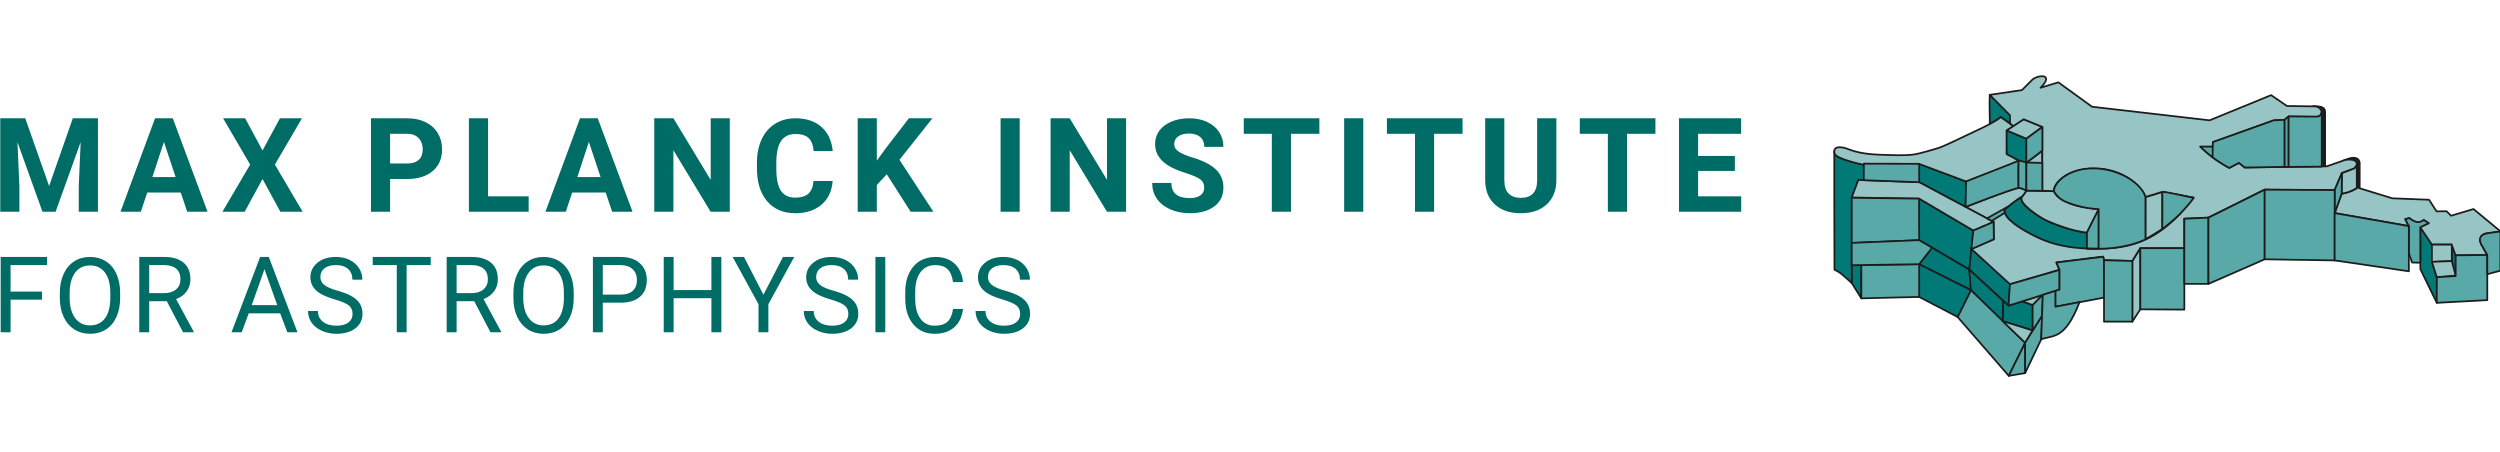 <?xml version="1.0" encoding="UTF-8"?>
<svg xmlns="http://www.w3.org/2000/svg" xmlns:xlink="http://www.w3.org/1999/xlink" width="1659" height="300" viewBox="0 0 1659 300">
  <g id="Gruppe">
    <g id="g1">
      <path id="Pfad" fill="#006c66" stroke="none" d="M 0.166 78.495 L 16.76 78.495 L 32.588 123.466 L 48.322 78.495 L 64.994 78.495 L 64.994 140.495 L 52.26 140.495 L 52.26 123.544 L 53.525 94.282 L 36.9 140.495 L 28.182 140.495 L 11.588 94.329 L 12.869 123.544 L 12.869 140.495 L 0.166 140.495 L 0.166 78.495 Z M 124.229 140.495 L 119.947 127.776 L 97.697 127.776 L 93.463 140.495 L 79.963 140.495 L 102.9 78.495 L 114.666 78.495 L 137.729 140.495 L 124.229 140.495 Z M 108.775 94.156 L 101.119 117.495 L 116.525 117.495 L 108.775 94.156 Z M 162.666 78.495 L 174.213 99.864 L 185.775 78.495 L 200.369 78.495 L 182.432 109.236 L 200.838 140.495 L 186.057 140.495 L 174.213 118.78 L 162.369 140.495 L 147.604 140.495 L 166.01 109.236 L 148.057 78.495 L 162.666 78.495 Z M 269.994 118.792 L 258.869 118.792 L 258.869 140.495 L 246.166 140.495 L 246.166 78.495 L 270.197 78.495 C 274.832 78.495 278.905 79.35 282.416 81.059 C 285.927 82.768 288.627 85.195 290.518 88.34 C 292.409 91.485 293.354 95.067 293.354 99.085 L 293.354 99.085 C 293.354 105.186 291.286 109.995 287.15 113.514 C 283.015 117.033 277.296 118.792 269.994 118.792 L 269.994 118.792 Z M 258.869 88.776 L 258.869 108.495 L 270.197 108.495 C 273.562 108.495 276.124 107.69 277.885 106.08 C 279.645 104.47 280.525 102.167 280.525 99.17 L 280.525 99.17 C 280.525 96.099 279.637 93.612 277.861 91.709 C 276.085 89.807 273.629 88.829 270.494 88.776 L 270.494 88.776 L 258.869 88.776 Z M 323.869 78.495 L 323.869 130.292 L 350.822 130.292 L 350.822 140.495 L 311.166 140.495 L 311.166 78.495 L 323.869 78.495 Z M 406.229 140.495 L 401.947 127.776 L 379.697 127.776 L 375.463 140.495 L 361.963 140.495 L 384.9 78.495 L 396.666 78.495 L 419.729 140.495 L 406.229 140.495 Z M 390.775 94.156 L 383.119 117.495 L 398.525 117.495 L 390.775 94.156 Z M 484.275 78.495 L 484.275 140.495 L 471.572 140.495 L 446.869 99.691 L 446.869 140.495 L 434.166 140.495 L 434.166 78.495 L 446.869 78.495 L 471.619 119.378 L 471.619 78.495 L 484.275 78.495 Z M 539.838 120.12 L 552.541 120.12 C 552.062 126.755 549.614 131.977 545.197 135.784 C 540.78 139.591 534.963 141.495 527.744 141.495 L 527.744 141.495 C 519.838 141.495 513.622 138.849 509.096 133.558 C 504.57 128.267 502.307 121.003 502.307 111.767 L 502.307 111.767 L 502.307 108.02 C 502.307 102.123 503.351 96.93 505.439 92.441 C 507.528 87.953 510.512 84.507 514.393 82.102 C 518.273 79.697 522.775 78.495 527.9 78.495 L 527.9 78.495 C 535.015 78.495 540.744 80.401 545.088 84.214 C 549.432 88.026 551.942 93.375 552.619 100.261 L 552.619 100.261 L 539.932 100.261 C 539.619 96.282 538.51 93.396 536.604 91.604 C 534.697 89.813 531.796 88.917 527.9 88.917 L 527.9 88.917 C 523.671 88.917 520.507 90.421 518.408 93.43 C 516.309 96.439 515.229 101.108 515.166 107.436 L 515.166 107.436 L 515.166 112.058 C 515.166 118.665 516.176 123.497 518.197 126.552 C 520.218 129.608 523.401 131.136 527.744 131.136 L 527.744 131.136 C 531.661 131.136 534.585 130.24 536.518 128.448 C 538.45 126.657 539.557 123.881 539.838 120.12 L 539.838 120.12 Z M 604.291 140.495 L 588.463 115.62 L 581.869 122.774 L 581.869 140.495 L 569.166 140.495 L 569.166 78.495 L 581.869 78.495 L 581.869 106.594 L 587.447 98.889 L 603.15 78.495 L 618.76 78.495 L 596.885 106.044 L 619.4 140.495 L 604.291 140.495 Z M 676.666 78.495 L 676.666 140.495 L 663.979 140.495 L 663.979 78.495 L 676.666 78.495 Z M 747.275 78.495 L 747.275 140.495 L 734.572 140.495 L 709.869 99.691 L 709.869 140.495 L 697.166 140.495 L 697.166 78.495 L 709.869 78.495 L 734.619 119.378 L 734.619 78.495 L 747.275 78.495 Z M 799.119 124.532 L 799.119 124.532 C 799.119 122.155 798.273 120.33 796.58 119.059 C 794.887 117.787 791.84 116.443 787.439 115.027 C 783.038 113.61 779.552 112.213 776.979 110.835 L 776.979 110.835 C 769.989 107.082 766.494 102.019 766.494 95.644 L 766.494 95.644 C 766.494 92.327 767.432 89.371 769.307 86.774 C 771.182 84.178 773.874 82.149 777.385 80.687 C 780.895 79.226 784.838 78.495 789.213 78.495 L 789.213 78.495 C 793.619 78.495 797.541 79.291 800.979 80.882 C 804.416 82.473 807.088 84.711 808.994 87.598 C 810.901 90.485 811.854 93.768 811.854 97.448 L 811.854 97.448 L 799.166 97.448 C 799.166 94.655 798.275 92.485 796.494 90.939 C 794.713 89.393 792.218 88.62 789.01 88.62 L 789.01 88.62 C 785.906 88.62 783.492 89.268 781.768 90.565 C 780.044 91.862 779.182 93.565 779.182 95.675 L 779.182 95.675 C 779.182 97.661 780.192 99.323 782.213 100.661 C 784.234 101.999 787.202 103.26 791.119 104.443 L 791.119 104.443 C 798.338 106.602 803.598 109.285 806.9 112.492 C 810.203 115.699 811.854 119.689 811.854 124.463 L 811.854 124.463 C 811.854 129.777 809.838 133.944 805.807 136.965 C 801.776 139.985 796.343 141.495 789.51 141.495 L 789.51 141.495 C 784.77 141.495 780.455 140.632 776.564 138.906 C 772.674 137.181 769.705 134.815 767.658 131.809 C 765.611 128.803 764.588 125.325 764.588 121.376 L 764.588 121.376 L 777.322 121.376 C 777.322 128.101 781.385 131.464 789.51 131.464 L 789.51 131.464 C 792.531 131.464 794.887 130.857 796.58 129.642 C 798.273 128.427 799.119 126.724 799.119 124.532 Z M 875.541 78.495 L 875.541 88.776 L 856.682 88.776 L 856.682 140.495 L 843.979 140.495 L 843.979 88.776 L 825.354 88.776 L 825.354 78.495 L 875.541 78.495 Z M 904.666 78.495 L 904.666 140.495 L 891.979 140.495 L 891.979 78.495 L 904.666 78.495 Z M 970.541 78.495 L 970.541 88.776 L 951.682 88.776 L 951.682 140.495 L 938.979 140.495 L 938.979 88.776 L 920.354 88.776 L 920.354 78.495 L 970.541 78.495 Z M 1020.057 78.495 L 1032.807 78.495 L 1032.807 119.428 C 1032.807 126.227 1030.698 131.604 1026.479 135.561 C 1022.26 139.517 1016.494 141.495 1009.182 141.495 L 1009.182 141.495 C 1001.994 141.495 996.283 139.575 992.049 135.734 C 987.814 131.893 985.655 126.616 985.572 119.901 L 985.572 119.901 L 985.572 78.495 L 998.275 78.495 L 998.275 119.577 C 998.275 123.661 999.241 126.634 1001.174 128.497 C 1003.106 130.36 1005.775 131.292 1009.182 131.292 L 1009.182 131.292 C 1016.327 131.292 1019.952 127.503 1020.057 119.924 L 1020.057 119.924 L 1020.057 78.495 Z M 1098.541 78.495 L 1098.541 88.776 L 1079.682 88.776 L 1079.682 140.495 L 1066.979 140.495 L 1066.979 88.776 L 1048.354 88.776 L 1048.354 78.495 L 1098.541 78.495 Z M 1151.244 103.495 L 1151.244 113.432 L 1126.869 113.432 L 1126.869 130.292 L 1155.463 130.292 L 1155.463 140.495 L 1114.166 140.495 L 1114.166 78.495 L 1155.385 78.495 L 1155.385 88.776 L 1126.869 88.776 L 1126.869 103.495 L 1151.244 103.495 Z"></path>
    </g>
    <g id="g2">
      <path id="path1" fill="#006c66" stroke="none" d="M 27.885 193.505 L 27.885 198.864 L 7.01 198.864 L 7.01 220.505 L 0.447 220.505 L 0.447 170.505 L 31.275 170.505 L 31.275 175.911 L 7.01 175.911 L 7.01 193.505 L 27.885 193.505 Z M 79.729 194.47 L 79.729 197.602 C 79.729 202.464 78.909 206.708 77.268 210.333 C 75.627 213.958 73.302 216.727 70.291 218.638 C 67.28 220.549 63.77 221.505 59.76 221.505 L 59.76 221.505 C 55.843 221.505 52.369 220.544 49.338 218.622 C 46.307 216.701 43.955 213.961 42.283 210.403 C 40.611 206.845 39.749 202.729 39.697 198.054 L 39.697 198.054 L 39.697 194.47 C 39.697 189.702 40.53 185.487 42.197 181.825 C 43.864 178.164 46.218 175.362 49.26 173.419 C 52.301 171.476 55.78 170.505 59.697 170.505 L 59.697 170.505 C 63.687 170.505 67.203 171.466 70.244 173.388 C 73.286 175.309 75.627 178.093 77.268 181.74 C 78.909 185.386 79.729 189.629 79.729 194.47 L 79.729 194.47 Z M 73.197 198.084 L 73.197 194.409 C 73.197 188.524 72.012 184.008 69.643 180.863 C 67.273 177.718 63.958 176.146 59.697 176.146 L 59.697 176.146 C 55.552 176.146 52.289 177.718 49.908 180.863 C 47.528 184.008 46.302 188.373 46.229 193.958 L 46.229 193.958 L 46.229 197.601 C 46.229 203.3 47.432 207.779 49.838 211.038 C 52.244 214.297 55.551 215.927 59.76 215.927 L 59.76 215.927 C 63.999 215.927 67.281 214.388 69.604 211.31 C 71.927 208.233 73.124 203.824 73.197 198.084 L 73.197 198.084 Z M 121.494 220.505 L 110.697 199.88 L 99.01 199.88 L 99.01 220.505 L 92.416 220.505 L 92.416 170.505 L 108.885 170.505 C 114.489 170.505 118.801 171.77 121.822 174.299 C 124.843 176.828 126.354 180.509 126.354 185.34 L 126.354 185.34 C 126.354 188.416 125.515 191.092 123.838 193.369 C 122.161 195.645 119.833 197.351 116.854 198.486 L 116.854 198.486 L 128.541 220.09 L 128.541 220.505 L 121.494 220.505 Z M 99.01 175.911 L 99.01 194.505 L 109.088 194.505 C 112.349 194.505 114.942 193.673 116.869 192.009 C 118.796 190.346 119.76 188.122 119.76 185.339 L 119.76 185.339 C 119.76 182.31 118.841 179.986 117.002 178.368 C 115.163 176.751 112.515 175.932 109.057 175.911 L 109.057 175.911 L 99.01 175.911 Z M 190.682 220.505 L 185.916 207.911 L 165.072 207.911 L 160.385 220.505 L 153.619 220.505 L 172.635 170.505 L 178.369 170.505 L 197.4 220.505 L 190.682 220.505 Z M 175.494 178.637 L 167.057 202.505 L 183.979 202.505 L 175.494 178.637 Z M 222.104 198.693 L 222.104 198.693 C 216.479 197.083 212.385 195.101 209.822 192.748 C 207.26 190.395 205.979 187.495 205.979 184.046 L 205.979 184.046 C 205.979 180.129 207.544 176.893 210.674 174.338 C 213.804 171.783 217.874 170.505 222.885 170.505 L 222.885 170.505 C 226.312 170.505 229.364 171.166 232.041 172.489 C 234.718 173.812 236.791 175.635 238.26 177.958 C 239.729 180.281 240.463 182.822 240.463 185.583 L 240.463 185.583 L 233.869 185.583 C 233.869 182.572 232.911 180.208 230.994 178.489 C 229.077 176.77 226.374 175.911 222.885 175.911 L 222.885 175.911 C 219.656 175.911 217.135 176.619 215.322 178.035 C 213.51 179.45 212.604 181.418 212.604 183.938 L 212.604 183.938 C 212.604 185.961 213.463 187.669 215.182 189.064 C 216.901 190.459 219.828 191.734 223.963 192.891 C 228.098 194.047 231.335 195.324 233.674 196.722 C 236.013 198.12 237.744 199.752 238.869 201.618 C 239.994 203.484 240.557 205.68 240.557 208.205 L 240.557 208.205 C 240.557 212.228 238.987 215.45 235.846 217.872 C 232.705 220.294 228.5 221.505 223.229 221.505 L 223.229 221.505 C 219.812 221.505 216.622 220.849 213.658 219.536 C 210.695 218.223 208.411 216.429 206.807 214.153 C 205.202 211.877 204.4 209.291 204.4 206.396 L 204.4 206.396 L 210.994 206.396 C 210.994 209.406 212.106 211.781 214.33 213.521 C 216.554 215.26 219.52 216.13 223.229 216.13 L 223.229 216.13 C 226.698 216.13 229.354 215.427 231.197 214.021 C 233.041 212.614 233.963 210.697 233.963 208.269 C 233.963 205.84 233.109 203.962 231.4 202.633 C 229.692 201.305 226.593 199.992 222.104 198.693 Z M 285.822 170.505 L 285.822 175.911 L 269.838 175.911 L 269.838 220.505 L 263.307 220.505 L 263.307 175.911 L 247.338 175.911 L 247.338 170.505 L 285.822 170.505 Z M 325.494 220.505 L 314.697 199.88 L 303.01 199.88 L 303.01 220.505 L 296.416 220.505 L 296.416 170.505 L 312.885 170.505 C 318.489 170.505 322.801 171.77 325.822 174.299 C 328.843 176.828 330.354 180.509 330.354 185.34 L 330.354 185.34 C 330.354 188.416 329.515 191.092 327.838 193.369 C 326.161 195.645 323.833 197.351 320.854 198.486 L 320.854 198.486 L 332.541 220.09 L 332.541 220.505 L 325.494 220.505 Z M 303.01 175.911 L 303.01 194.505 L 313.088 194.505 C 316.349 194.505 318.942 193.673 320.869 192.009 C 322.796 190.346 323.76 188.122 323.76 185.339 L 323.76 185.339 C 323.76 182.31 322.841 179.986 321.002 178.368 C 319.163 176.751 316.515 175.932 313.057 175.911 L 313.057 175.911 L 303.01 175.911 Z M 380.729 194.47 L 380.729 197.602 C 380.729 202.464 379.909 206.708 378.268 210.333 C 376.627 213.958 374.302 216.727 371.291 218.638 C 368.28 220.549 364.77 221.505 360.76 221.505 L 360.76 221.505 C 356.843 221.505 353.369 220.544 350.338 218.622 C 347.307 216.701 344.955 213.961 343.283 210.403 C 341.611 206.845 340.749 202.729 340.697 198.054 L 340.697 198.054 L 340.697 194.47 C 340.697 189.702 341.53 185.487 343.197 181.825 C 344.864 178.164 347.218 175.362 350.26 173.419 C 353.301 171.476 356.78 170.505 360.697 170.505 L 360.697 170.505 C 364.687 170.505 368.203 171.466 371.244 173.388 C 374.286 175.309 376.627 178.093 378.268 181.74 C 379.909 185.386 380.729 189.629 380.729 194.47 L 380.729 194.47 Z M 374.197 198.084 L 374.197 194.409 C 374.197 188.524 373.012 184.008 370.643 180.863 C 368.273 177.718 364.958 176.146 360.697 176.146 L 360.697 176.146 C 356.552 176.146 353.289 177.718 350.908 180.863 C 348.528 184.008 347.302 188.373 347.229 193.958 L 347.229 193.958 L 347.229 197.601 C 347.229 203.3 348.432 207.779 350.838 211.038 C 353.244 214.297 356.551 215.927 360.76 215.927 L 360.76 215.927 C 364.999 215.927 368.281 214.388 370.604 211.31 C 372.927 208.233 374.124 203.824 374.197 198.084 L 374.197 198.084 Z M 411.729 200.864 L 400.01 200.864 L 400.01 220.505 L 393.447 220.505 L 393.447 170.505 L 411.791 170.505 C 417.239 170.505 421.507 171.899 424.596 174.688 C 427.685 177.476 429.229 181.162 429.229 185.747 L 429.229 185.747 C 429.229 190.593 427.718 194.324 424.697 196.94 C 421.676 199.556 417.354 200.864 411.729 200.864 L 411.729 200.864 Z M 400.01 175.911 L 400.01 195.505 L 411.791 195.505 C 415.302 195.505 417.992 194.674 419.861 193.011 C 421.731 191.348 422.666 188.953 422.666 185.826 L 422.666 185.826 C 422.666 182.845 421.731 180.463 419.861 178.68 C 417.992 176.897 415.427 175.974 412.166 175.911 L 412.166 175.911 L 400.01 175.911 Z M 478.697 170.505 L 478.697 220.505 L 472.088 220.505 L 472.088 197.88 L 447.01 197.88 L 447.01 220.505 L 440.447 220.505 L 440.447 170.505 L 447.01 170.505 L 447.01 192.505 L 472.088 192.505 L 472.088 170.505 L 478.697 170.505 Z M 493.697 170.505 L 506.619 195.607 L 519.604 170.505 L 527.057 170.505 L 509.9 201.855 L 509.9 220.505 L 503.338 220.505 L 503.338 201.855 L 486.182 170.505 L 493.697 170.505 Z M 551.104 198.693 L 551.104 198.693 C 545.479 197.083 541.385 195.101 538.822 192.748 C 536.26 190.395 534.979 187.495 534.979 184.046 L 534.979 184.046 C 534.979 180.129 536.544 176.893 539.674 174.338 C 542.804 171.783 546.874 170.505 551.885 170.505 L 551.885 170.505 C 555.312 170.505 558.364 171.166 561.041 172.489 C 563.718 173.812 565.791 175.635 567.26 177.958 C 568.729 180.281 569.463 182.822 569.463 185.583 L 569.463 185.583 L 562.869 185.583 C 562.869 182.572 561.911 180.208 559.994 178.489 C 558.077 176.77 555.374 175.911 551.885 175.911 L 551.885 175.911 C 548.656 175.911 546.135 176.619 544.322 178.035 C 542.51 179.45 541.604 181.418 541.604 183.938 L 541.604 183.938 C 541.604 185.961 542.463 187.669 544.182 189.064 C 545.901 190.459 548.828 191.734 552.963 192.891 C 557.098 194.047 560.335 195.324 562.674 196.722 C 565.013 198.12 566.744 199.752 567.869 201.618 C 568.994 203.484 569.557 205.68 569.557 208.205 L 569.557 208.205 C 569.557 212.228 567.987 215.45 564.846 217.872 C 561.705 220.294 557.5 221.505 552.229 221.505 L 552.229 221.505 C 548.812 221.505 545.622 220.849 542.658 219.536 C 539.695 218.223 537.411 216.429 535.807 214.153 C 534.202 211.877 533.4 209.291 533.4 206.396 L 533.4 206.396 L 539.994 206.396 C 539.994 209.406 541.106 211.781 543.33 213.521 C 545.554 215.26 548.52 216.13 552.229 216.13 L 552.229 216.13 C 555.698 216.13 558.354 215.427 560.197 214.021 C 562.041 212.614 562.963 210.697 562.963 208.269 C 562.963 205.84 562.109 203.962 560.4 202.633 C 558.692 201.305 555.593 199.992 551.104 198.693 Z M 587.479 170.505 L 587.479 220.505 L 580.916 220.505 L 580.916 170.505 L 587.479 170.505 Z M 632.447 205.021 L 639.057 205.021 C 638.432 210.292 636.486 214.357 633.221 217.216 C 629.955 220.075 625.609 221.505 620.182 221.505 L 620.182 221.505 C 614.307 221.505 609.596 219.401 606.049 215.194 C 602.502 210.987 600.729 205.362 600.729 198.319 L 600.729 198.319 L 600.729 193.551 C 600.729 188.938 601.557 184.882 603.213 181.381 C 604.869 177.88 607.21 175.193 610.236 173.318 C 613.262 171.443 616.77 170.505 620.76 170.505 L 620.76 170.505 C 626.051 170.505 630.291 171.982 633.479 174.935 C 636.666 177.888 638.526 181.973 639.057 187.192 L 639.057 187.192 L 632.447 187.192 C 631.885 183.223 630.651 180.351 628.744 178.575 C 626.838 176.799 624.177 175.911 620.76 175.911 L 620.76 175.911 C 616.573 175.911 613.289 177.455 610.908 180.543 C 608.528 183.632 607.338 188.025 607.338 193.724 L 607.338 193.724 L 607.338 198.52 C 607.338 203.907 608.466 208.189 610.721 211.365 C 612.976 214.542 616.13 216.13 620.182 216.13 L 620.182 216.13 C 623.827 216.13 626.624 215.304 628.572 213.653 C 630.52 212.002 631.812 209.125 632.447 205.021 L 632.447 205.021 Z M 665.104 198.693 L 665.104 198.693 C 659.479 197.083 655.385 195.101 652.822 192.748 C 650.26 190.395 648.979 187.495 648.979 184.046 L 648.979 184.046 C 648.979 180.129 650.544 176.893 653.674 174.338 C 656.804 171.783 660.874 170.505 665.885 170.505 L 665.885 170.505 C 669.312 170.505 672.364 171.166 675.041 172.489 C 677.718 173.812 679.791 175.635 681.26 177.958 C 682.729 180.281 683.463 182.822 683.463 185.583 L 683.463 185.583 L 676.869 185.583 C 676.869 182.572 675.911 180.208 673.994 178.489 C 672.077 176.77 669.374 175.911 665.885 175.911 L 665.885 175.911 C 662.656 175.911 660.135 176.619 658.322 178.035 C 656.51 179.45 655.604 181.418 655.604 183.938 L 655.604 183.938 C 655.604 185.961 656.463 187.669 658.182 189.064 C 659.901 190.459 662.828 191.734 666.963 192.891 C 671.098 194.047 674.335 195.324 676.674 196.722 C 679.013 198.12 680.744 199.752 681.869 201.618 C 682.994 203.484 683.557 205.68 683.557 208.205 L 683.557 208.205 C 683.557 212.228 681.987 215.45 678.846 217.872 C 675.705 220.294 671.5 221.505 666.229 221.505 L 666.229 221.505 C 662.812 221.505 659.622 220.849 656.658 219.536 C 653.695 218.223 651.411 216.429 649.807 214.153 C 648.202 211.877 647.4 209.291 647.4 206.396 L 647.4 206.396 L 653.994 206.396 C 653.994 209.406 655.106 211.781 657.33 213.521 C 659.554 215.26 662.52 216.13 666.229 216.13 L 666.229 216.13 C 669.698 216.13 672.354 215.427 674.197 214.021 C 676.041 212.614 676.963 210.697 676.963 208.269 C 676.963 205.84 676.109 203.962 674.4 202.633 C 672.692 201.305 669.593 199.992 665.104 198.693 Z"></path>
    </g>
  </g>
  <g id="g3">
    <g id="Ebene3">
      <path id="path7993" fill="#1c1c1b" stroke="#1c1c1b" stroke-width="1.169" stroke-linecap="round" stroke-linejoin="round" d="M 1563.107 125.348 L 1565.879 124.95 L 1565.879 108.051 C 1565.826 106.842 1565.142 105.75 1564.078 105.174 C 1561.072 103.841 1557.728 105.56 1554.839 106.718"></path>
      <path id="path7995" fill="#1c1c1b" stroke="#1c1c1b" stroke-width="1.169" stroke-linecap="round" stroke-linejoin="round" d="M 1539.671 110.577 L 1542.946 110.46 L 1542.946 75.856 C 1542.946 72.582 1543.331 70.453 1535.052 70.453"></path>
      <path id="path7997" fill="#007977" stroke="#1c1c1b" stroke-width="1.169" stroke-linecap="round" stroke-linejoin="round" d="M 1320.398 82.358 C 1320.562 77.821 1320.035 69.494 1320.398 62.945 C 1324.035 66.173 1332.876 75.517 1333.882 76.534 C 1334.221 77.868 1333.8 79.938 1333.882 81.914 C 1332.338 80.861 1329.812 79.201 1327.637 77.704 C 1325.859 79.154 1321.38 81.622 1320.398 82.358 Z"></path>
      <path id="path7999" fill="#007977" stroke="#1c1c1b" stroke-width="1.169" stroke-linecap="round" stroke-linejoin="round" d="M 1344.687 92.041 C 1344.687 97.374 1344.956 102.567 1344.687 107.899 C 1342.723 108.121 1338.291 105.899 1336.63 104.964 C 1335.46 104.309 1332.794 103.151 1331.531 102.251 C 1331.531 98.637 1331.04 89.586 1331.531 86.51 C 1334.794 87.574 1341.319 90.966 1344.687 92.041"></path>
      <path id="path8001" fill="#007977" stroke="#1c1c1b" stroke-width="1.169" stroke-linecap="round" stroke-linejoin="round" d="M 1342.033 130.248 C 1337.771 132.872 1333.758 135.883 1330.046 139.241 C 1330.432 141.428 1330.151 147.345 1353.341 158.209 C 1363.257 162.709 1374.028 165.015 1384.917 164.969 C 1385.097 161.416 1385.097 157.856 1384.917 154.303 C 1380.134 154.303 1363.235 149.625 1355.68 145.088 C 1348.395 140.784 1338.84 134.048 1342.033 130.248 Z"></path>
      <path id="polygon8003" fill="#007977" stroke="#1c1c1b" stroke-width="1.169" stroke-linecap="round" stroke-linejoin="round" d="M 1606.143 150.807 L 1613.803 162.209 L 1613.803 173.775 L 1617.054 183.949 L 1617.054 200.953 L 1606.143 178.57 Z"></path>
      <path id="polygon8005" fill="#007977" stroke="#1c1c1b" stroke-width="1.169" stroke-linecap="round" stroke-linejoin="round" d="M 1629.591 183.189 L 1629.591 169.459 L 1627.018 162.209 L 1627.018 173.249 Z"></path>
      <path id="polygon8007" fill="#007977" stroke="#1c1c1b" stroke-width="1.169" stroke-linecap="round" stroke-linejoin="round" d="M 1306.832 178.92 L 1273.549 159.367 L 1273.549 131.803 L 1309.487 152.994 Z"></path>
      <path id="polygon8009" fill="#007977" stroke="#1c1c1b" stroke-width="1.169" stroke-linecap="round" stroke-linejoin="round" d="M 1306.832 178.92 L 1282.098 164.396 L 1273.549 175.342 L 1307.885 192.545 Z"></path>
      <path id="path8011" fill="#007977" stroke="#1c1c1b" stroke-width="1.169" stroke-linecap="round" stroke-linejoin="round" d="M 1333.8 188.603 C 1333.8 192.112 1332.876 202.801 1332.876 202.801 L 1306.832 178.909 L 1308.235 165.261 C 1308.235 165.261 1331.823 186.265 1333.8 188.603 Z"></path>
      <path id="polygon8013" fill="#007977" stroke="#1c1c1b" stroke-width="1.169" stroke-linecap="round" stroke-linejoin="round" d="M 1228.818 176.008 L 1235.179 175.915 L 1235.179 197.983 L 1228.818 187.832 Z"></path>
      <path id="polygon8015" fill="#007977" stroke="#1c1c1b" stroke-width="1.169" stroke-linecap="round" stroke-linejoin="round" d="M 1348.874 219.302 L 1328.958 213.115 L 1329.274 199.585 L 1332.864 202.812 L 1341.986 199.947 L 1348.874 202.426 Z"></path>
      <path id="polygon8017" fill="#007977" stroke="#1c1c1b" stroke-width="1.169" stroke-linecap="round" stroke-linejoin="round" d="M 1307.885 192.545 L 1306.832 178.92 L 1329.274 199.585 L 1328.958 213.115 Z"></path>
      <path id="polygon8019" fill="#5aa9a9" stroke="#1c1c1b" stroke-width="1.169" stroke-linecap="round" stroke-linejoin="round" d="M 1343.88 227.476 L 1307.885 192.545 L 1299.043 210.332 L 1333.028 249.415 Z"></path>
      <path id="polygon8021" fill="#007977" stroke="#1c1c1b" stroke-width="1.169" stroke-linecap="round" stroke-linejoin="round" d="M 1307.885 192.545 L 1273.549 175.342 L 1273.549 197.047 L 1299.043 210.332 Z"></path>
      <path id="polygon8023" fill="#007977" stroke="#1c1c1b" stroke-width="1.169" stroke-linecap="round" stroke-linejoin="round" d="M 1273.549 120.915 L 1273.549 108.706 L 1304.727 120.412 L 1304.341 137.334 Z"></path>
      <path id="path8025" fill="#007977" stroke="#1c1c1b" stroke-width="1.169" stroke-linecap="round" stroke-linejoin="round" d="M 1228.818 131.3 L 1233.18 119.43 L 1236.805 119.559 L 1236.805 109.361 C 1236.805 109.361 1230.583 107.817 1227.04 106.8 C 1218.994 104.461 1217.228 103.023 1217.228 100.345 C 1217.228 100.345 1217.228 174.254 1217.345 178.991 C 1219.651 180.048 1221.771 181.47 1223.625 183.201 C 1225.321 184.557 1228.806 187.878 1228.806 187.878 Z"></path>
      <path id="polygon8027" fill="#97c5c5" stroke="#1c1c1b" stroke-width="1.169" stroke-linecap="round" stroke-linejoin="round" d="M 1415.03 173.19 L 1420.305 164.7 L 1420.305 205.268 L 1415.03 213.431 Z"></path>
      <path id="polygon8029" fill="#97c5c5" stroke="#1c1c1b" stroke-width="1.169" stroke-linecap="round" stroke-linejoin="round" d="M 1434.911 127.382 L 1434.911 152.046 L 1423.731 159.04 L 1423.731 130.797 Z"></path>
      <path id="polygon8031" fill="#97c5c5" stroke="#1c1c1b" stroke-width="1.169" stroke-linecap="round" stroke-linejoin="round" d="M 1613.803 162.209 L 1627.018 162.209 L 1627.018 173.249 L 1613.803 173.775 Z"></path>
      <path id="path8033" fill="#97c5c5" stroke="#1c1c1b" stroke-width="1.169" stroke-linecap="round" stroke-linejoin="round" d="M 1362.943 126.903 C 1364.954 131.663 1370.462 133.592 1373.468 134.914 C 1379.105 137.428 1389.349 138.492 1392.729 138.808 C 1391.559 141.661 1390.086 143.872 1388.741 146.678 C 1388.051 148.105 1385.618 153.052 1384.952 154.315 C 1375.596 153.719 1360.978 147.906 1356.534 145.556 C 1353.739 144.082 1338.138 134.469 1342.079 130.259 C 1343.249 129.02 1343.81 127.499 1344.758 126.552 C 1345.915 126.435 1362.229 126.88 1362.943 126.903 Z"></path>
      <path id="polygon8035" fill="#97c5c5" stroke="#1c1c1b" stroke-width="1.169" stroke-linecap="round" stroke-linejoin="round" d="M 1341.986 199.947 L 1348.874 202.426 L 1355.622 195.655 Z"></path>
      <path id="polygon8037" fill="#97c5c5" stroke="#1c1c1b" stroke-width="1.169" stroke-linecap="round" stroke-linejoin="round" d="M 1629.591 182.897 L 1617.054 183.949 L 1613.803 173.775 L 1627.018 173.249 Z"></path>
      <path id="path8039" fill="#97c5c5" stroke="#1c1c1b" stroke-width="1.169" stroke-linecap="round" stroke-linejoin="round" d="M 1650.571 169.202 L 1646.501 162.069 C 1644.77 158.408 1646.501 154.736 1651.179 154.736 L 1659.365 153.567 L 1641.402 138.714 L 1626.527 143.17 L 1623.544 140.176 L 1616.902 140.27 L 1611.897 132.551 L 1587.455 131.592 L 1564.358 124.459 C 1562.429 126.388 1555.891 128.505 1553.962 128.505 L 1549.284 141.369 L 1598.46 150.011 L 1596.121 145.451 L 1598.764 144.69 C 1600.635 146.562 1605.172 149.204 1608.388 145.988 L 1611.64 148.105 L 1606.049 150.76 L 1613.709 162.162 L 1626.912 162.162 L 1629.485 169.401 Z"></path>
      <path id="path8041" fill="#97c5c5" stroke="#1c1c1b" stroke-width="1.169" stroke-linecap="round" stroke-linejoin="round" d="M 1563.961 108.648 L 1563.961 124.751 C 1560.927 126.739 1557.486 128.022 1553.892 128.505 L 1554.079 114.811 L 1562.265 111.723 C 1563.237 110.982 1563.853 109.866 1563.961 108.648 Z"></path>
      <path id="path8043" fill="#97c5c5" stroke="#1c1c1b" stroke-width="1.169" stroke-linecap="round" stroke-linejoin="round" d="M 1342.933 79.142 C 1340.676 80.312 1331.554 86.51 1331.554 86.51 L 1344.687 92.041 L 1355.283 84.194 C 1355.283 84.194 1345.003 80.043 1342.898 79.131"></path>
      <path id="path8045" fill="#97c5c5" stroke="#1c1c1b" stroke-width="1.169" stroke-linecap="round" stroke-linejoin="round" d="M 1355.318 99.83 C 1355.097 102.582 1355.097 105.346 1355.318 108.098 L 1344.687 107.911 C 1344.687 107.911 1354.043 101.28 1355.283 99.83"></path>
      <path id="polyline8047" fill="#97c5c5" stroke="#1c1c1b" stroke-width="1.169" stroke-linecap="round" stroke-linejoin="round" d="M 1348.874 219.302 L 1328.958 213.115 L 1343.88 227.476 L 1348.874 219.302"></path>
      <path id="path8049" fill="#97c5c5" stroke="#1c1c1b" stroke-width="1.169" stroke-linecap="round" stroke-linejoin="round" d="M 1342.033 130.248 C 1334.151 134.82 1321.696 146.62 1321.696 146.62 L 1304.341 137.37 C 1304.341 137.37 1335.917 124.821 1339.355 124.821 C 1341.287 124.786 1343.174 125.404 1344.711 126.575 C 1343.901 127.858 1343.006 129.084 1342.033 130.248 Z"></path>
      <path id="path8051" fill="#97c5c5" stroke="#1c1c1b" stroke-width="1.169" stroke-linecap="round" stroke-linejoin="round" d="M 1320.398 62.934 L 1320.982 62.852 L 1341.787 59.776 L 1348.593 52.958 C 1351.833 49.707 1363.867 48.456 1354.113 58.232 L 1365.925 54.63 L 1388.25 70.827 L 1466.311 79.844 L 1507.113 63.132 L 1517.638 70.336 L 1536.116 70.594 C 1540.794 70.594 1543.296 77.54 1536.63 77.54 L 1518.761 77.283 L 1515.99 79.528 L 1508.903 79.856 L 1468.603 94.252 L 1468.346 97.339 L 1460.16 97.339 C 1465.839 102.939 1472.304 107.682 1479.35 111.419 L 1485.771 108.075 L 1489.618 111.162 L 1544.033 110.39 L 1555.845 106.274 C 1560.523 104.987 1567.142 106.788 1562.265 111.677 L 1554.079 114.764 L 1549.249 126.096 L 1502.81 125.827 L 1465.469 144.398 L 1465.469 144.398 L 1449.482 145.123 L 1449.482 164.665 L 1420.246 164.665 L 1414.972 173.155 L 1396.155 172.64 L 1395.629 170.301 L 1364.58 174.161 L 1366.638 179.049 L 1333.8 188.603 L 1308.235 165.214 L 1323.111 158.724 L 1322.959 147.181 L 1321.789 146.421 L 1329.976 139.334 C 1329.976 145.182 1340.395 151.859 1351.54 157.297 C 1363.083 162.922 1374.824 164.641 1385.864 164.945 C 1409.16 165.589 1431.274 163.46 1455.704 131.125 L 1434.899 127.301 L 1423.719 130.715 C 1420.796 122.705 1407.978 111.794 1389.805 111.794 C 1372.614 111.794 1362.907 120.904 1362.907 126.809 L 1355.283 126.575 L 1355.283 84.206 L 1342.933 79.142 L 1335.917 83.715 L 1333.847 81.902 L 1333.847 76.523 Z"></path>
      <path id="polygon8053" fill="#97c5c5" stroke="#1c1c1b" stroke-width="1.169" stroke-linecap="round" stroke-linejoin="round" d="M 1322.947 147.251 L 1273.549 120.915 L 1233.18 119.43 L 1228.818 131.043 L 1273.549 131.815 L 1309.487 152.994 Z"></path>
      <path id="path8055" fill="#97c5c5" stroke="#1c1c1b" stroke-width="1.169" stroke-linecap="round" stroke-linejoin="round" d="M 1331.554 86.51 L 1335.963 83.715 C 1335.963 83.715 1330.35 79.481 1327.648 77.692 C 1324.935 80.861 1306.657 88.931 1305.101 89.726 C 1304.084 90.24 1290.354 96.836 1287.501 97.819 C 1284.87 98.731 1273.666 102.029 1270.298 102.496 C 1262.802 103.42 1255.481 102.882 1247.915 102.695 C 1240.98 102.531 1232.712 101.526 1226.338 98.906 C 1223.017 97.55 1216.164 96.216 1217.345 101.701 C 1218.164 105.443 1234.361 108.788 1236.805 109.408 C 1236.805 109.174 1236.875 108.671 1236.875 108.671 L 1273.538 108.765 L 1304.715 120.459 C 1304.715 120.459 1338.559 107.595 1339.495 106.8 C 1337.94 105.432 1331.554 102.286 1331.554 102.286 Z"></path>
      <path id="polygon8057" fill="#5aa9a9" stroke="#1c1c1b" stroke-width="1.169" stroke-linecap="round" stroke-linejoin="round" d="M 1343.88 227.476 L 1343.88 247.579 L 1333.028 249.415 Z"></path>
      <path id="path8059" fill="#5aa9a9" stroke="#1c1c1b" stroke-width="1.169" stroke-linecap="round" stroke-linejoin="round" d="M 1339.507 106.741 C 1340.898 106.566 1344.723 107.911 1344.723 107.911 L 1344.723 126.552 C 1344.723 126.552 1340.723 124.213 1339.366 124.798 C 1339.46 119.161 1339.472 110.18 1339.366 106.636"></path>
      <path id="polygon8061" fill="#5aa9a9" stroke="#1c1c1b" stroke-width="1.169" stroke-linecap="round" stroke-linejoin="round" d="M 1273.549 175.342 L 1235.179 175.915 L 1235.179 197.983 L 1273.549 197.047 Z"></path>
      <path id="polygon8063" fill="#5aa9a9" stroke="#1c1c1b" stroke-width="1.169" stroke-linecap="round" stroke-linejoin="round" d="M 1384.893 164.98 L 1384.893 154.303 L 1392.682 138.796 L 1392.682 165.062 Z"></path>
      <path id="path8065" fill="#5aa9a9" stroke="#1c1c1b" stroke-width="1.169" stroke-linecap="round" stroke-linejoin="round" d="M 1606.143 174.348 L 1600.647 174.219 L 1598.506 167.904 L 1598.506 150.011 L 1596.168 145.451 L 1598.811 144.69 C 1602.003 147.181 1605.032 148.643 1608.435 145.988 L 1611.686 148.105 L 1606.096 150.76 Z"></path>
      <path id="polygon8067" fill="#5aa9a9" stroke="#1c1c1b" stroke-width="1.169" stroke-linecap="round" stroke-linejoin="round" d="M 1515.954 110.764 L 1518.726 110.764 L 1518.726 77.271 L 1515.954 79.528 Z"></path>
      <path id="polygon8069" fill="#5aa9a9" stroke="#1c1c1b" stroke-width="1.169" stroke-linecap="round" stroke-linejoin="round" d="M 1554.102 114.822 L 1549.284 126.143 L 1549.284 141.428 L 1553.915 128.505 Z"></path>
      <path id="path8071" fill="#5aa9a9" stroke="#1c1c1b" stroke-width="1.169" stroke-linecap="round" stroke-linejoin="round" d="M 1423.731 158.864 C 1423.731 158.864 1423.637 134.504 1423.731 130.797 C 1421.626 122.997 1409.978 114.647 1396.833 112.425 C 1375.467 108.811 1363.025 120.319 1362.919 126.868 C 1364.52 129.727 1366.944 132.038 1369.878 133.499 C 1377.089 136.624 1384.808 138.411 1392.659 138.773 C 1392.659 141.042 1392.659 165.027 1392.659 165.027 C 1392.659 165.027 1385.642 165.027 1384.882 164.945 C 1388.191 165.027 1394.986 165.132 1397.851 164.945 C 1422.094 163.25 1431.028 154.315 1434.899 152.081 C 1433.157 153.146 1425.438 158.057 1423.731 158.864 Z"></path>
      <path id="path8073" fill="#5aa9a9" stroke="#1c1c1b" stroke-width="1.169" stroke-linecap="round" stroke-linejoin="round" d="M 1434.911 127.382 C 1438.607 127.242 1452.383 130.891 1455.716 131.207 C 1453.681 134.516 1447.88 140.667 1446.231 142.363 C 1442.723 145.872 1434.911 152.046 1434.911 152.046 C 1434.911 152.046 1435.087 130.926 1434.911 127.382"></path>
      <path id="path8075" fill="#5aa9a9" stroke="#1c1c1b" stroke-width="1.169" stroke-linecap="round" stroke-linejoin="round" d="M 1344.687 107.911 C 1348.055 107.911 1355.283 108.098 1355.283 108.098 L 1355.283 126.622 L 1344.687 126.494 C 1344.687 126.494 1344.687 113.63 1344.687 107.852"></path>
      <path id="polygon8077" fill="#5aa9a9" stroke="#1c1c1b" stroke-width="1.169" stroke-linecap="round" stroke-linejoin="round" d="M 1343.88 227.476 L 1355.119 209.443 L 1354.546 225.196 L 1343.88 247.579 Z"></path>
      <path id="polygon8079" fill="#5aa9a9" stroke="#1c1c1b" stroke-width="1.169" stroke-linecap="round" stroke-linejoin="round" d="M 1333.8 188.615 L 1366.685 179.108 L 1366.685 192.182 L 1332.864 202.812 Z"></path>
      <path id="polygon8081" fill="#5aa9a9" stroke="#1c1c1b" stroke-width="1.169" stroke-linecap="round" stroke-linejoin="round" d="M 1348.874 202.426 L 1348.874 219.302 L 1355.119 209.443 L 1355.622 195.655 Z"></path>
      <path id="polygon8083" fill="#5aa9a9" stroke="#1c1c1b" stroke-width="1.169" stroke-linecap="round" stroke-linejoin="round" d="M 1366.685 192.182 L 1363.937 193.036 L 1363.937 203.561 L 1396.214 197.491 L 1396.214 172.675 L 1395.687 170.36 L 1364.638 174.219 L 1366.685 179.108 Z"></path>
      <path id="polygon8085" fill="#5aa9a9" stroke="#1c1c1b" stroke-width="1.169" stroke-linecap="round" stroke-linejoin="round" d="M 1415.03 213.431 L 1415.03 173.19 L 1396.214 172.675 L 1396.214 213.431 Z"></path>
      <path id="path8087" fill="#5aa9a9" stroke="#1c1c1b" stroke-width="1.169" stroke-linecap="round" stroke-linejoin="round" d="M 1354.546 225.196 C 1362.498 222.155 1370.193 225.839 1379.982 200.473 L 1363.925 203.561 L 1363.925 193.036 L 1355.61 195.655 Z"></path>
      <path id="polygon8089" fill="#5aa9a9" stroke="#1c1c1b" stroke-width="1.169" stroke-linecap="round" stroke-linejoin="round" d="M 1420.305 164.7 L 1449.529 164.7 L 1449.529 205.455 L 1420.305 205.268 Z"></path>
      <path id="polygon8091" fill="#5aa9a9" stroke="#1c1c1b" stroke-width="1.169" stroke-linecap="round" stroke-linejoin="round" d="M 1449.529 164.7 L 1449.529 145.158 L 1465.516 144.445 L 1465.516 188.381 L 1449.529 188.358 Z"></path>
      <path id="polygon8093" fill="#5aa9a9" stroke="#1c1c1b" stroke-width="1.169" stroke-linecap="round" stroke-linejoin="round" d="M 1465.516 144.445 L 1502.845 125.874 L 1502.845 172.067 L 1465.516 188.381 Z"></path>
      <path id="polygon8095" fill="#5aa9a9" stroke="#1c1c1b" stroke-width="1.169" stroke-linecap="round" stroke-linejoin="round" d="M 1502.845 125.874 L 1549.284 126.143 L 1549.284 172.816 L 1502.845 172.067 Z"></path>
      <path id="polygon8097" fill="#5aa9a9" stroke="#1c1c1b" stroke-width="1.169" stroke-linecap="round" stroke-linejoin="round" d="M 1598.506 180.031 L 1549.284 172.816 L 1549.284 141.428 L 1598.506 150.046 Z"></path>
      <path id="polygon8099" fill="#5aa9a9" stroke="#1c1c1b" stroke-width="1.169" stroke-linecap="round" stroke-linejoin="round" d="M 1650.571 199.175 L 1617.054 200.953 L 1617.054 183.949 L 1629.591 183.189 L 1629.591 169.459 L 1650.571 169.202 Z"></path>
      <path id="path8101" fill="#5aa9a9" stroke="#1c1c1b" stroke-width="1.169" stroke-linecap="round" stroke-linejoin="round" d="M 1659.271 153.578 L 1659.271 179.61 L 1650.571 181.949 L 1650.571 169.202 L 1646.501 162.069 C 1645.25 159.659 1644.571 155.672 1651.179 154.736 Z"></path>
      <path id="path8103" fill="#5aa9a9" stroke="#1c1c1b" stroke-width="1.169" stroke-linecap="round" stroke-linejoin="round" d="M 1515.954 79.528 L 1508.868 79.856 L 1468.568 94.252 L 1468.311 97.339 L 1460.125 97.339 C 1465.815 102.942 1472.292 107.685 1479.35 111.419 L 1485.771 108.075 L 1489.618 111.162 L 1515.954 110.718 Z"></path>
      <path id="path8105" fill="#5aa9a9" stroke="#1c1c1b" stroke-width="1.169" stroke-linecap="round" stroke-linejoin="round" d="M 1540.7 74.312 L 1540.7 110.566 L 1518.726 110.753 L 1518.726 77.271 L 1537.168 77.4 C 1539.098 77.4 1539.858 76.827 1540.7 74.312 Z"></path>
      <path id="path8107" fill="#5aa9a9" stroke="#1c1c1b" stroke-width="1.169" stroke-linecap="round" stroke-linejoin="round" d="M 1355.318 84.206 L 1355.318 99.83 C 1355.318 99.83 1351.213 103.175 1349.681 104.227 C 1347.751 105.572 1344.687 107.911 1344.687 107.911 L 1344.687 92.041 Z"></path>
      <path id="path8109" fill="#5aa9a9" stroke="#1c1c1b" stroke-width="1.169" stroke-linecap="round" stroke-linejoin="round" d="M 1228.818 161.227 L 1273.549 159.367 C 1273.549 159.367 1273.397 133.756 1273.549 131.826 C 1270.146 131.826 1228.818 131.253 1228.818 131.253 Z"></path>
      <path id="path8111" fill="#5aa9a9" stroke="#1c1c1b" stroke-width="1.169" stroke-linecap="round" stroke-linejoin="round" d="M 1282.098 164.396 L 1273.538 159.367 C 1273.538 159.367 1252.604 160.268 1244.921 160.537 L 1228.806 161.191 L 1228.806 175.973 L 1273.538 175.307 Z"></path>
      <path id="polygon8113" fill="#5aa9a9" stroke="#1c1c1b" stroke-width="1.169" stroke-linecap="round" stroke-linejoin="round" d="M 1308.224 165.285 L 1309.487 152.994 L 1322.947 147.251 L 1323.111 158.782 Z"></path>
      <path id="path8115" fill="#5aa9a9" stroke="#1c1c1b" stroke-width="1.169" stroke-linecap="round" stroke-linejoin="round" d="M 1339.507 106.741 C 1339.051 111.291 1339.343 119.781 1339.366 124.763 C 1335.46 125.137 1304.353 137.311 1304.353 137.311 L 1304.727 120.389 C 1304.727 120.389 1335.823 108.168 1339.507 106.741 Z"></path>
      <path id="polygon8117" fill="#5aa9a9" stroke="#1c1c1b" stroke-width="1.169" stroke-linecap="round" stroke-linejoin="round" d="M 1273.549 120.915 L 1236.805 119.559 L 1236.852 108.636 L 1273.549 108.706 Z"></path>
      <path id="polygon8119" fill="#5aa9a9" stroke="#1c1c1b" stroke-width="1.169" stroke-linecap="round" stroke-linejoin="round" d="M 1330.315 141.24 L 1329.987 139.404 L 1331.262 138.095 L 1332.525 137.089 L 1318.55 144.901 L 1320.491 145.883 L 1321.708 146.585 Z"></path>
      <path id="line8121" fill="none" stroke="#1c1c1b" stroke-width="1.169" stroke-linecap="round" stroke-linejoin="round" d="M 1468.322 97.327 L 1468.322 104.438"></path>
    </g>
  </g>
</svg>
